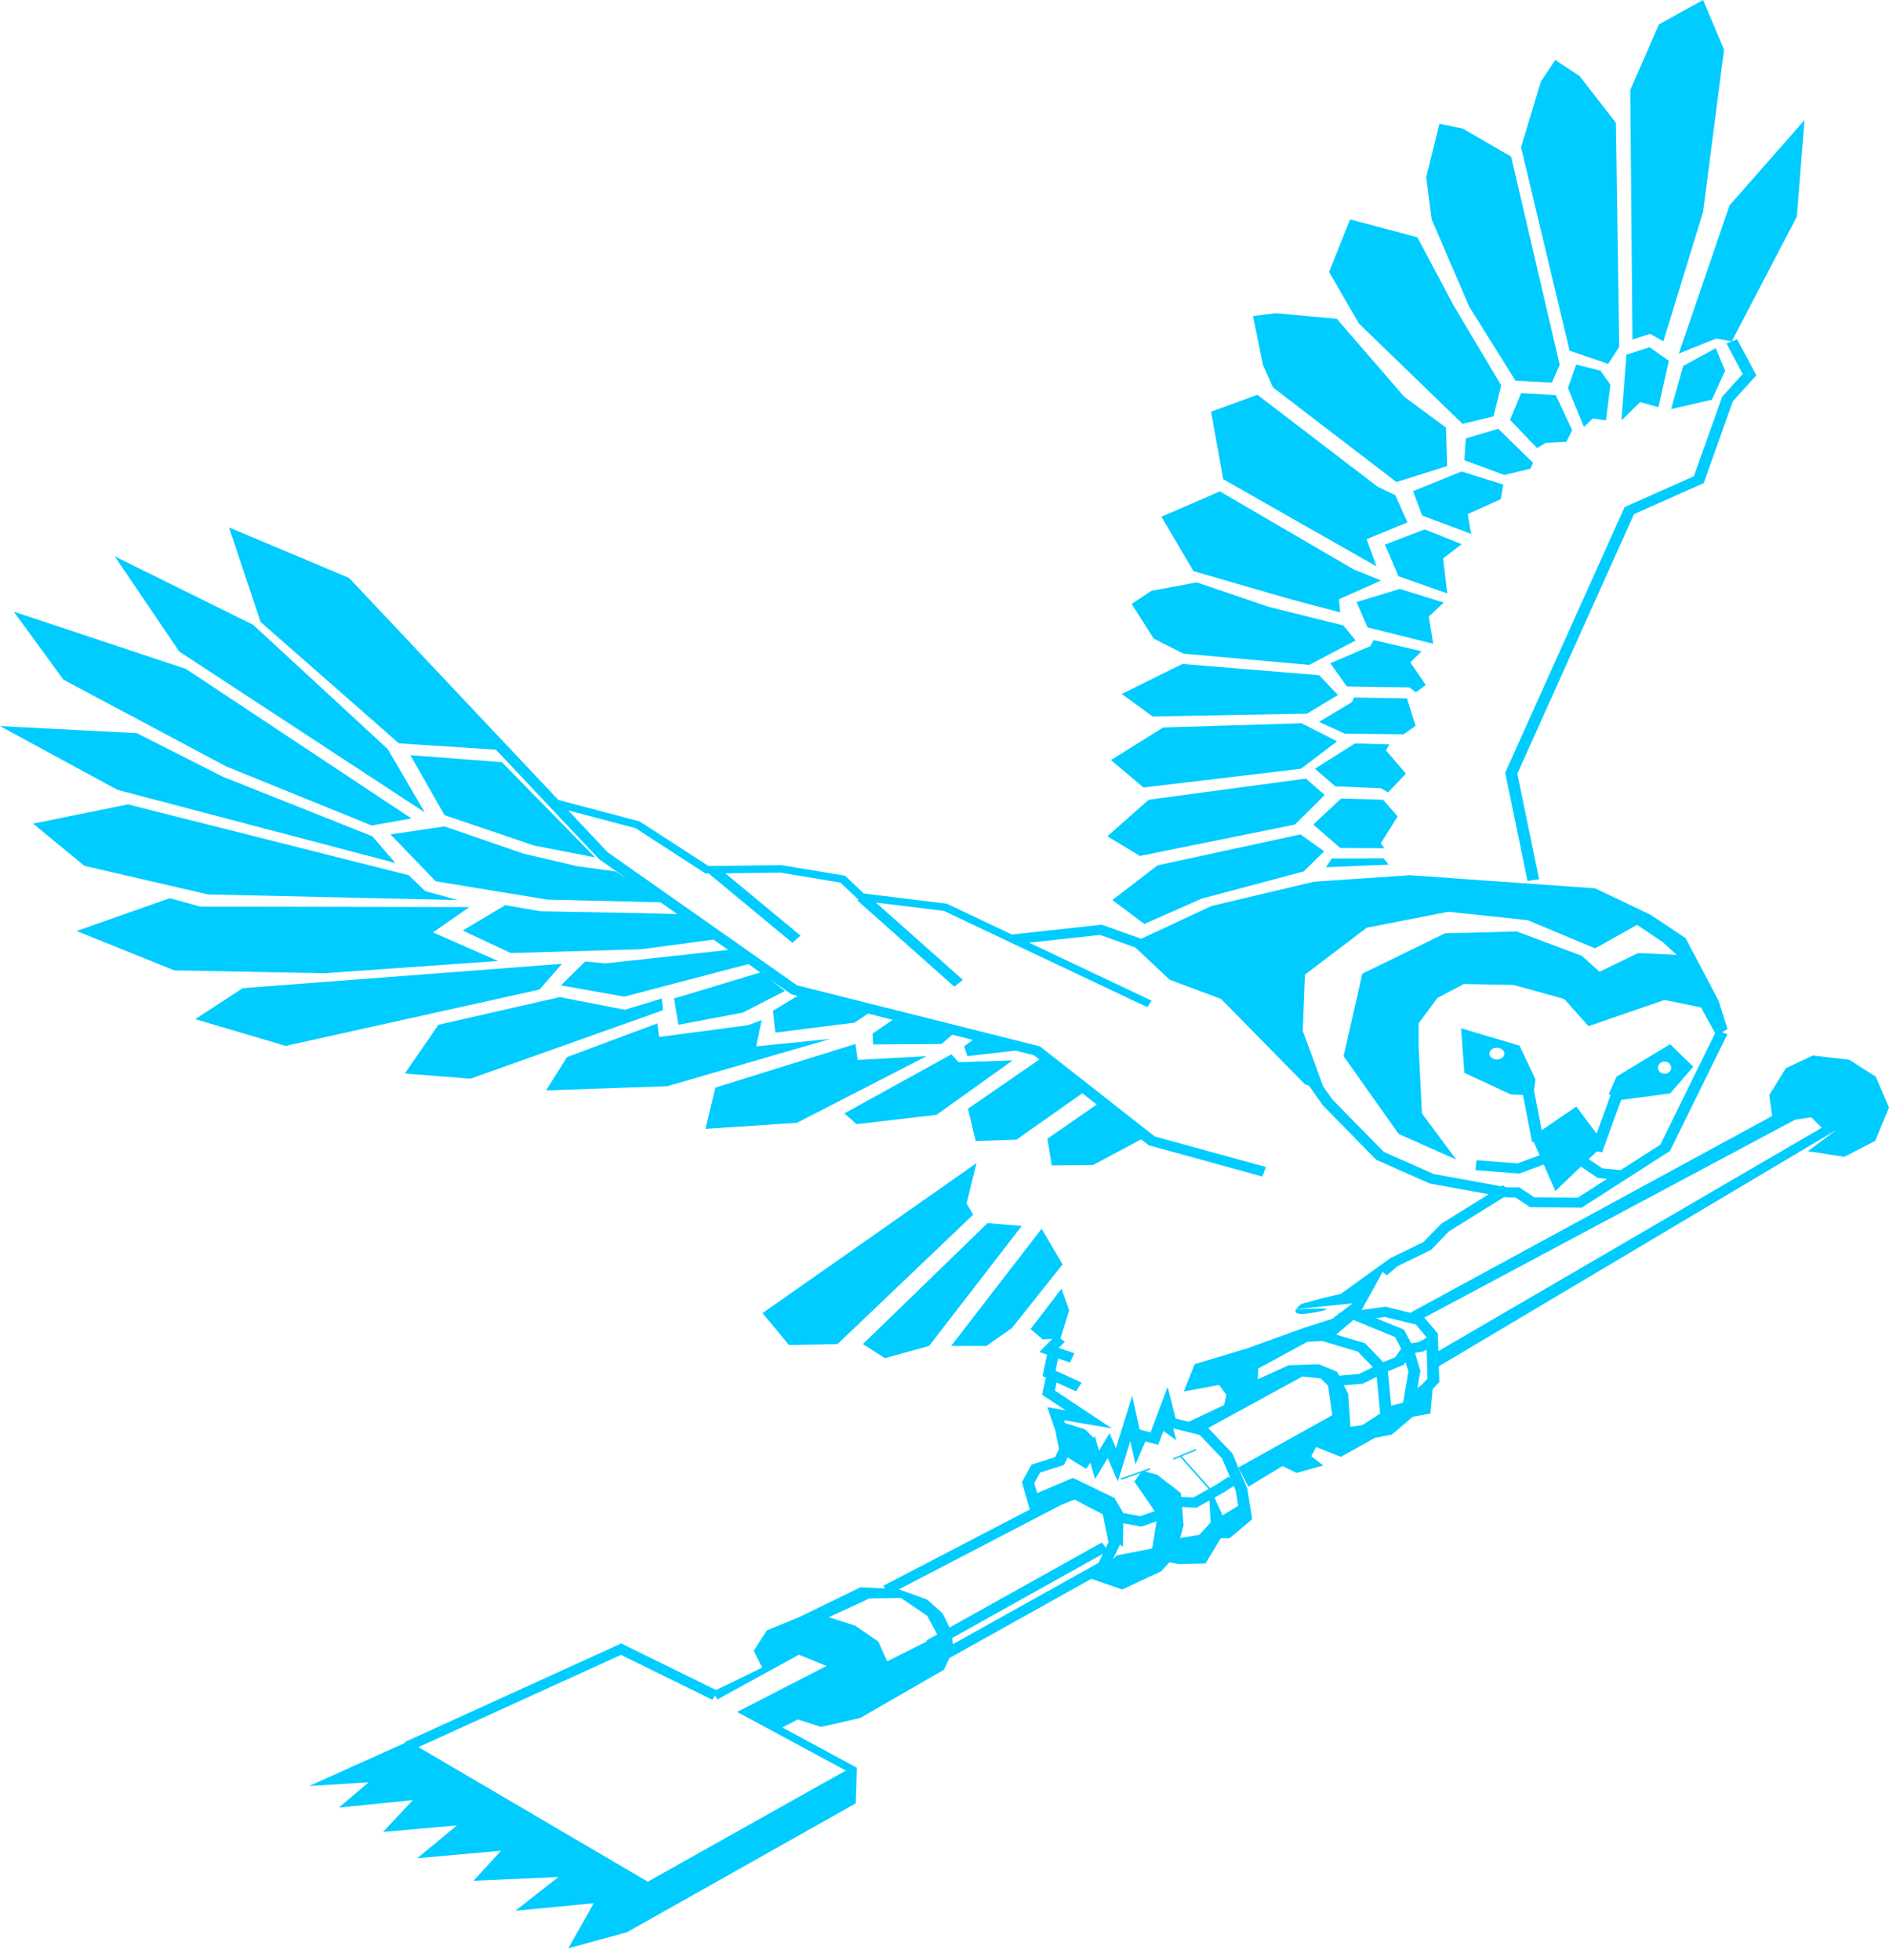 <?xml version="1.0" encoding="UTF-8"?> <svg xmlns="http://www.w3.org/2000/svg" width="106" height="110" viewBox="0 0 106 110" fill="none"> <path fill-rule="evenodd" clip-rule="evenodd" d="M81.708 65.064L84.261 66.566ZM22.709 97.758L34.859 92.223L40.179 94.837L42.77 93.58L42.295 92.632L43.036 91.487L44.831 90.75L48.297 89.066L49.671 89.135L49.564 88.986L57.787 84.707L57.343 83.17L57.883 82.187L59.205 81.769L59.424 81.323L59.226 80.288L58.768 78.965L59.797 79.14L58.476 78.263L58.683 77.302L58.5 77.219L58.756 76.017L58.323 75.868L59.048 75.132L58.511 75.16L57.83 74.582L59.563 72.319L59.996 73.529L59.501 75.108L59.754 75.288L59.41 75.637L60.29 75.94L60.043 76.46L59.379 76.231L59.233 76.917L60.694 77.584L60.382 78.078L59.292 77.58L59.195 78.031L62.393 80.153L59.708 79.697L59.762 79.853L60.887 80.208L61.367 80.689L61.438 80.585L61.67 81.401L62.26 80.423L62.622 81.264L63.53 78.324L63.953 80.22L64.563 80.378L65.521 77.825L65.972 79.602L66.699 79.784L68.689 78.847L68.813 78.268L68.411 77.716L66.43 78.084L67.035 76.551L67.091 76.534L69.989 75.663L73.202 74.501L74.756 74.006L75.121 73.729L75.055 73.702L75.179 73.685L75.901 73.138L72.422 73.495C72.422 73.495 75.777 73.269 73.827 73.638C71.877 74.006 73.035 73.167 73.035 73.167L74.298 72.824L75.239 72.606L78.006 70.61L79.88 69.696L80.858 68.682L83.541 67.014C82.438 66.814 81.335 66.615 80.232 66.414L77.228 65.083C76.228 64.062 75.227 63.041 74.226 62.02L73.452 60.921L73.228 60.847L68.524 56.058L65.632 54.975L63.712 53.17L61.73 52.464L57.747 52.898L64.62 56.151L64.38 56.518L56.923 52.988L56.892 52.991L56.889 52.972L52.969 51.117L49.149 50.647L54.029 54.984L53.554 55.37L48.107 50.528L48.166 50.48L47.164 49.529L43.8 48.967L40.7 49.006L44.922 52.503L44.462 52.904L39.77 49.018L39.596 49.02L35.663 46.473L31.881 45.473L34.094 47.821L44.727 55.293L58.354 58.716L64.795 63.771L71.038 65.488L70.837 66.021L64.453 64.265L64.033 63.935L61.343 65.373L59.022 65.399L58.774 63.899L61.542 61.981L60.736 61.347L57.041 63.952L54.751 64.031L54.318 62.215L58.324 59.455L58.019 59.216L56.984 58.956L54.286 59.268L54.101 58.716L54.587 58.354L53.438 58.065L52.832 58.584L48.994 58.611L48.963 58.005L50.095 57.225L48.706 56.877L47.961 57.385C46.476 57.574 44.99 57.759 43.505 57.946C43.461 57.538 43.417 57.131 43.374 56.723L43.396 56.71L44.756 55.884L44.409 55.797L43.233 54.971L44.042 55.611L41.69 56.821L38.069 57.505L37.821 56.032L42.665 54.572L41.994 54.1L35.035 55.927L31.476 55.295L32.838 53.953L33.983 54.059L39.307 53.48L40.858 53.302L40.039 52.726L35.964 53.269L28.66 53.48L25.967 52.217L28.35 50.796L30.362 51.138L36.026 51.243L38.003 51.295L37.063 50.634L30.703 50.48L24.451 49.454L21.913 46.823L24.946 46.375L29.372 47.901L32.405 48.612L34.54 48.901L35.234 49.349L33.625 48.219L27.828 42.069L22.383 41.713C19.797 39.443 17.21 37.173 14.624 34.903C14.032 33.134 13.442 31.365 12.851 29.597C15.096 30.541 17.341 31.485 19.586 32.43C23.502 36.582 27.415 40.735 31.329 44.888L35.894 46.094L39.76 48.599L43.851 48.547L47.42 49.143L48.468 50.138L48.571 50.151L48.581 50.142L48.594 50.154L53.128 50.712L56.812 52.456L56.809 52.437L61.823 51.89L64.039 52.679L67.973 50.844L73.723 49.48L79.109 49.112L89.508 49.849L92.603 51.322L94.584 52.638L96.441 56.163L96.936 57.742L96.627 57.926L96.931 58.034L93.707 64.59C92.055 65.651 90.403 66.711 88.75 67.771L85.862 67.743L85.03 67.192H84.523L84.405 67.171L81.312 69.094L80.309 70.133L78.408 71.061L77.817 71.568L77.586 71.372L76.407 73.513L77.746 73.325L79.135 73.668L99.439 62.626L99.284 61.442L100.212 59.942L101.729 59.231L103.772 59.468L105.257 60.416L106 62.152L105.226 64.02L103.493 64.915L101.45 64.599L103.029 63.415L80.74 76.669L80.768 77.55L80.391 77.951L80.265 79.321L79.275 79.505L78.098 80.505L77.139 80.689L75.242 81.754L73.849 81.202L73.58 81.715L74.253 82.235L72.757 82.656L71.97 82.268L70.051 83.426L69.494 82.347L74.76 79.413L74.521 77.753L74.106 77.347L73.085 77.242L67.798 80.13L69.153 81.559L69.99 83.528L70.264 85.247L69 86.321H68.506L67.643 87.737L66.137 87.768L65.62 87.668L65.15 88.179C64.424 88.517 63.698 88.854 62.972 89.192L61.241 88.596L53.276 93.042L52.971 93.697L48.266 96.407L46.069 96.907L44.769 96.486L43.904 96.936L48.081 99.197L48.019 101.196L35.174 108.432L31.893 109.327L33.317 106.801L28.922 107.222L31.336 105.327L26.57 105.538L28.117 103.854L23.413 104.275L25.642 102.433L21.494 102.801L23.166 101.012L19.018 101.433L20.689 100.012L17.347 100.223L22.736 97.8L22.709 97.758ZM40.136 95.14L39.971 95.382L34.846 92.864L23.481 98.04L36.35 105.59L47.462 99.355L41.364 96.066L46.378 93.487L44.831 92.855L40.244 95.37L40.136 95.14ZM50.442 89.186L52.026 89.759L52.894 90.535L53.283 91.329L61.829 86.559L62.053 86.849L62.201 86.538L61.879 84.975L60.3 84.148L59.573 84.435L50.442 89.186ZM53.436 91.912L53.462 92.269L61.646 87.701L61.888 87.195L53.436 91.912ZM46.502 90.75L48.792 89.698L50.556 89.672L52.031 90.67L52.593 91.714L51.984 92.054L52.022 92.103L49.783 93.224L49.288 92.119L47.988 91.224L46.502 90.75ZM79.925 73.936L100.723 62.836L101.637 62.698L102.231 63.281L80.714 75.819L80.684 74.834L79.925 73.936ZM84.254 66.57L84.261 66.566L84.353 66.509L84.435 66.603L84.587 66.631H85.256L86.095 67.186L88.531 67.21L90.179 66.152L89.655 66.102L88.711 65.465L87.279 66.833L86.626 65.35L85.258 65.855L82.792 65.664L82.851 65.107L85.151 65.285L86.396 64.826L86.072 64.09L85.971 64.075L85.459 61.441L84.772 61.412L82.172 60.202L81.986 57.702L85.267 58.676L86.164 60.57L86.078 61.193L86.511 63.422L88.455 62.096L89.593 63.614L90.372 61.464L90.281 61.386L90.714 60.413L93.716 58.597L95.016 59.86L93.716 61.36L90.968 61.721L89.903 64.658L89.602 64.613L89.149 65.046L89.916 65.563L90.945 65.66L93.168 64.234L96.244 57.978L95.45 56.532L93.408 56.111L89.137 57.584L87.775 56.058L84.927 55.269L82.142 55.216L80.656 56.006L79.604 57.426V58.69L79.79 62.478L81.688 65.036L81.708 65.064L78.49 63.636L75.395 59.268L76.447 54.637L81.09 52.374L85.113 52.269L88.765 53.638L89.756 54.532L91.922 53.48L94.089 53.585L93.284 52.848L91.86 51.901L89.508 53.217L85.732 51.638L81.275 51.164L76.695 52.059L73.228 54.69L73.104 57.847L74.251 60.966L74.767 61.699L77.645 64.635L80.46 65.883L84.254 66.57ZM74.982 74.892L76.594 75.373L77.618 76.437L78.298 76.159L78.626 75.675L78.281 75.029L75.934 74.064L75.87 74.137L74.982 74.892ZM78.736 78.704L79.032 76.968L78.874 76.429L78.765 76.589L77.882 76.951L78.065 78.878L78.736 78.704ZM75.143 77.197L76.261 77.102L77.036 76.718L76.198 75.848L74.198 75.251L73.363 75.295L70.608 76.795L70.578 77.4L72.311 76.611L74.013 76.558L75.034 76.979L75.143 77.197ZM77.446 79.323L77.25 77.261L76.469 77.646L75.413 77.736L75.653 78.216L75.777 80.058L76.43 79.978L77.446 79.323ZM78.832 74.706L79.191 75.377L79.59 75.318L80.034 75.086L80.031 75.02L79.445 74.326L77.707 73.898L77.211 73.967L78.782 74.614L78.832 74.706ZM80.104 77.362L80.054 75.733L79.826 75.852L79.402 75.914L79.703 76.938L79.534 77.927L79.615 77.821L79.753 77.734L80.104 77.362ZM63.037 84.909L63.985 85.081L64.795 84.801L63.652 83.135L63.667 83.115L63.999 82.66L62.92 83.041L62.884 82.968L64.084 82.544L64.095 82.529L64.114 82.534L64.524 82.389L64.56 82.463L64.251 82.572C64.48 82.634 64.708 82.697 64.937 82.759C65.377 83.098 65.819 83.436 66.259 83.775L66.278 83.997L66.962 84.035L67.717 83.612L67.822 83.552L66.226 81.758L65.862 81.909L65.822 81.838L67.091 81.311L67.132 81.383L66.311 81.723L67.9 83.508L68.313 83.276L68.954 82.861L69.056 82.974L68.573 81.839L67.327 80.526L65.832 80.15L66.011 80.822L65.905 80.746L65.282 80.301L64.993 81.073L64.269 80.886L63.718 82.173L63.426 80.864L62.725 83.134L62.158 81.817L61.448 82.996L61.185 82.076L60.951 82.421L60.657 82.243L59.909 81.789L59.704 82.208L58.365 82.632L58.038 83.227L58.198 83.782L60.211 82.933C60.985 83.308 61.759 83.682 62.535 84.055C62.702 84.34 62.87 84.624 63.037 84.909ZM69.23 83.386L68.704 83.727L68.686 83.738L68.153 84.038L68.603 85.032L69.48 84.499L69.346 83.659L69.23 83.386ZM67.869 84.196L67.137 84.606L66.328 84.561C66.358 84.903 66.387 85.245 66.415 85.586C66.352 85.827 66.288 86.068 66.224 86.309L67.302 86.126L67.93 85.439L67.869 84.196ZM64.904 85.369L64.047 85.665L63.032 85.481C63.025 85.922 63.017 86.364 63.009 86.805L62.847 86.676L62.447 87.513L62.659 87.284L64.655 86.893L64.904 85.369ZM60.773 81.565L60.739 81.605L60.744 81.608L60.773 81.565ZM58.449 68.951L53.373 75.529H55.354L56.777 74.529L59.625 70.951L58.449 68.951ZM55.416 68.635L57.335 68.793L52.135 75.529L49.659 76.213L48.421 75.424L55.416 68.635ZM42.788 73.687L44.274 75.476L46.997 75.424L54.611 68.161L54.24 67.53L54.797 65.267L42.788 73.687ZM93.407 59.571C93.612 59.571 93.778 59.724 93.778 59.913C93.778 60.102 93.612 60.255 93.407 60.255C93.202 60.255 93.035 60.102 93.035 59.913C93.035 59.724 93.202 59.571 93.407 59.571ZM83.998 58.794C84.229 58.794 84.416 58.941 84.416 59.123C84.416 59.305 84.229 59.452 83.998 59.452C83.767 59.452 83.58 59.305 83.58 59.123C83.58 58.941 83.767 58.794 83.998 58.794ZM53.389 59.163L47.385 62.478L48.066 63.084L52.553 62.557L56.824 59.505L53.791 59.61L53.389 59.163ZM48.004 58.584L40.142 61.031L39.585 63.347L44.723 63.005L51.996 59.268L48.127 59.479L48.004 58.584ZM42.742 57.242L41.968 57.532L36.985 58.19L36.892 57.426L31.817 59.321L30.641 61.189L37.45 60.952L46.611 58.295L42.433 58.716L42.742 57.242ZM37.202 56.69L37.14 56.032L35.066 56.663L31.414 55.953L24.605 57.505L22.717 60.242L26.4 60.531L37.202 56.69ZM31.538 54.085L13.618 55.453L10.956 57.19L16.032 58.69L30.269 55.532L31.538 54.085ZM26.338 50.901L11.235 50.875L9.533 50.401L4.302 52.243L9.78 54.453L18.23 54.611L27.948 53.927L24.296 52.322L26.338 50.901ZM33.395 48.112L28.165 42.771L23.027 42.376L24.946 45.744L29.991 47.454L33.395 48.112ZM22.934 49.112L7.18 45.139L1.857 46.218L4.735 48.586L11.668 50.191L25.689 50.506L23.863 50.006L22.934 49.112ZM20.891 46.928L12.504 43.586L7.676 41.139L0 40.745L6.592 44.323L22.191 48.428L20.891 46.928ZM23.089 45.928L10.43 37.535L0.774 34.324L3.559 38.14L12.69 43.007L20.86 46.323L23.089 45.928ZM6.438 31.22L14.206 35.061L21.758 42.034L23.832 45.586L10.059 36.561L6.438 31.22ZM97.477 19.04L98.556 21.061L97.235 22.52L95.603 27.11L91.691 28.852L85.144 43.417L86.366 49.34L85.716 49.436L84.463 43.361C86.697 38.393 88.93 33.425 91.163 28.456L95.05 26.725L96.637 22.264L97.792 20.987L96.876 19.27L97.176 19.155L97.477 19.04ZM74.729 48.178L77.638 48.165L77.932 48.52L74.404 48.665L74.729 48.178ZM77.608 44.876L75.255 44.81L73.692 46.27L75.209 47.586L77.685 47.599L77.484 47.323L78.428 45.81L77.608 44.876ZM77.963 41.771L76.029 41.718L73.785 43.139L74.93 44.126L77.484 44.231L77.886 44.468L78.892 43.415L77.778 42.113L77.963 41.771ZM75.983 39.14L75.859 39.403L74.017 40.508L75.456 41.166L78.768 41.205L79.433 40.731L78.954 39.192L75.983 39.14ZM77.081 35.916L76.896 36.258L74.652 37.219L75.58 38.521L79.093 38.574L79.449 38.85L80.006 38.442L79.139 37.166L79.774 36.548L77.081 35.916ZM76.122 33.785L78.551 33.048L81.012 33.811L80.176 34.601L80.424 36.127L76.741 35.206L76.122 33.785ZM82.018 30.535L79.944 29.707L77.716 30.562L78.474 32.338L81.213 33.298L80.981 31.338L82.018 30.535ZM82.513 29.944L79.805 28.93L79.294 27.562L82.018 26.457L84.355 27.194L84.215 28.01L82.358 28.852L82.575 30.075L82.513 29.944ZM86.026 25.97L84.076 24.063L82.25 24.602L82.173 25.826L84.416 26.654L85.887 26.299L86.026 25.97ZM87.892 24.793L88.225 24.143L87.302 22.175L85.357 22.058L84.736 23.561L86.249 25.142L86.739 24.848L87.892 24.793ZM90.119 23.589L90.367 21.589L89.81 20.8L88.448 20.458L87.984 21.773L88.881 23.957L89.376 23.484L90.119 23.589ZM90.986 23.589L92.038 22.563L93.059 22.852L93.647 20.247L92.564 19.484L91.264 19.905L90.986 23.589ZM96.061 22.431L96.804 20.8L96.278 19.537L94.452 20.537L93.771 22.957L96.061 22.431ZM72.973 46.823L64.957 48.559L62.419 50.506L64.214 51.848L67.433 50.427L73.158 48.901L74.303 47.77L72.973 46.823ZM72.663 46.27L74.335 44.612L73.282 43.691L64.461 44.876L62.14 46.928L63.966 48.033L72.663 46.27ZM73.034 40.587L65.266 40.823L62.341 42.652L64.167 44.191L73.004 43.139L75.031 41.599L73.034 40.587ZM74.025 37.889L66.35 37.258L62.945 38.942L64.678 40.205L73.344 40.047L75.078 39.001L74.025 37.889ZM76.068 35.942L75.387 35.1L71.178 34.048L67.154 32.68L64.617 33.153L63.502 33.89L64.74 35.837L66.412 36.679L73.468 37.311L76.068 35.942ZM77.492 32.574L75.944 31.943L68.454 27.575L65.174 28.996L66.969 32.048L72.23 33.574L75.201 34.364L75.139 33.627L77.492 32.574ZM78.296 27.786L77.306 27.312L70.559 22.155L67.959 23.102L68.64 26.891L77.244 31.785L76.687 30.259L78.977 29.312L78.296 27.786ZM81.144 23.997L78.792 22.26L75.016 17.892L71.611 17.576L70.311 17.734L70.868 20.471L71.425 21.734L78.358 27.049L81.206 26.154L81.144 23.997ZM75.758 12.314L79.534 13.314L81.577 17.155L84.239 21.629L83.805 23.365L82.072 23.786L76.254 18.155L74.582 15.261L75.758 12.314ZM87.086 21.471L87.52 20.471L84.796 8.788L82.072 7.21L80.772 6.946L80.03 9.946L80.339 12.314L82.444 17.208L85.043 21.365L87.086 21.471ZM90.243 20.418L90.862 19.471L90.677 6.894L88.634 4.263L87.272 3.368L86.467 4.578L85.353 8.262L88.077 19.681L90.243 20.418ZM101.261 6.736L97.052 11.525L94.205 19.839L96.309 18.997L97.176 19.155L100.828 12.156L101.261 6.736ZM95.567 0L93.091 1.368L91.481 5.052L91.605 19.05L92.595 18.734L93.338 19.155L95.567 11.893L96.743 2.789L95.567 0Z" fill="#00CCFF"></path> </svg> 